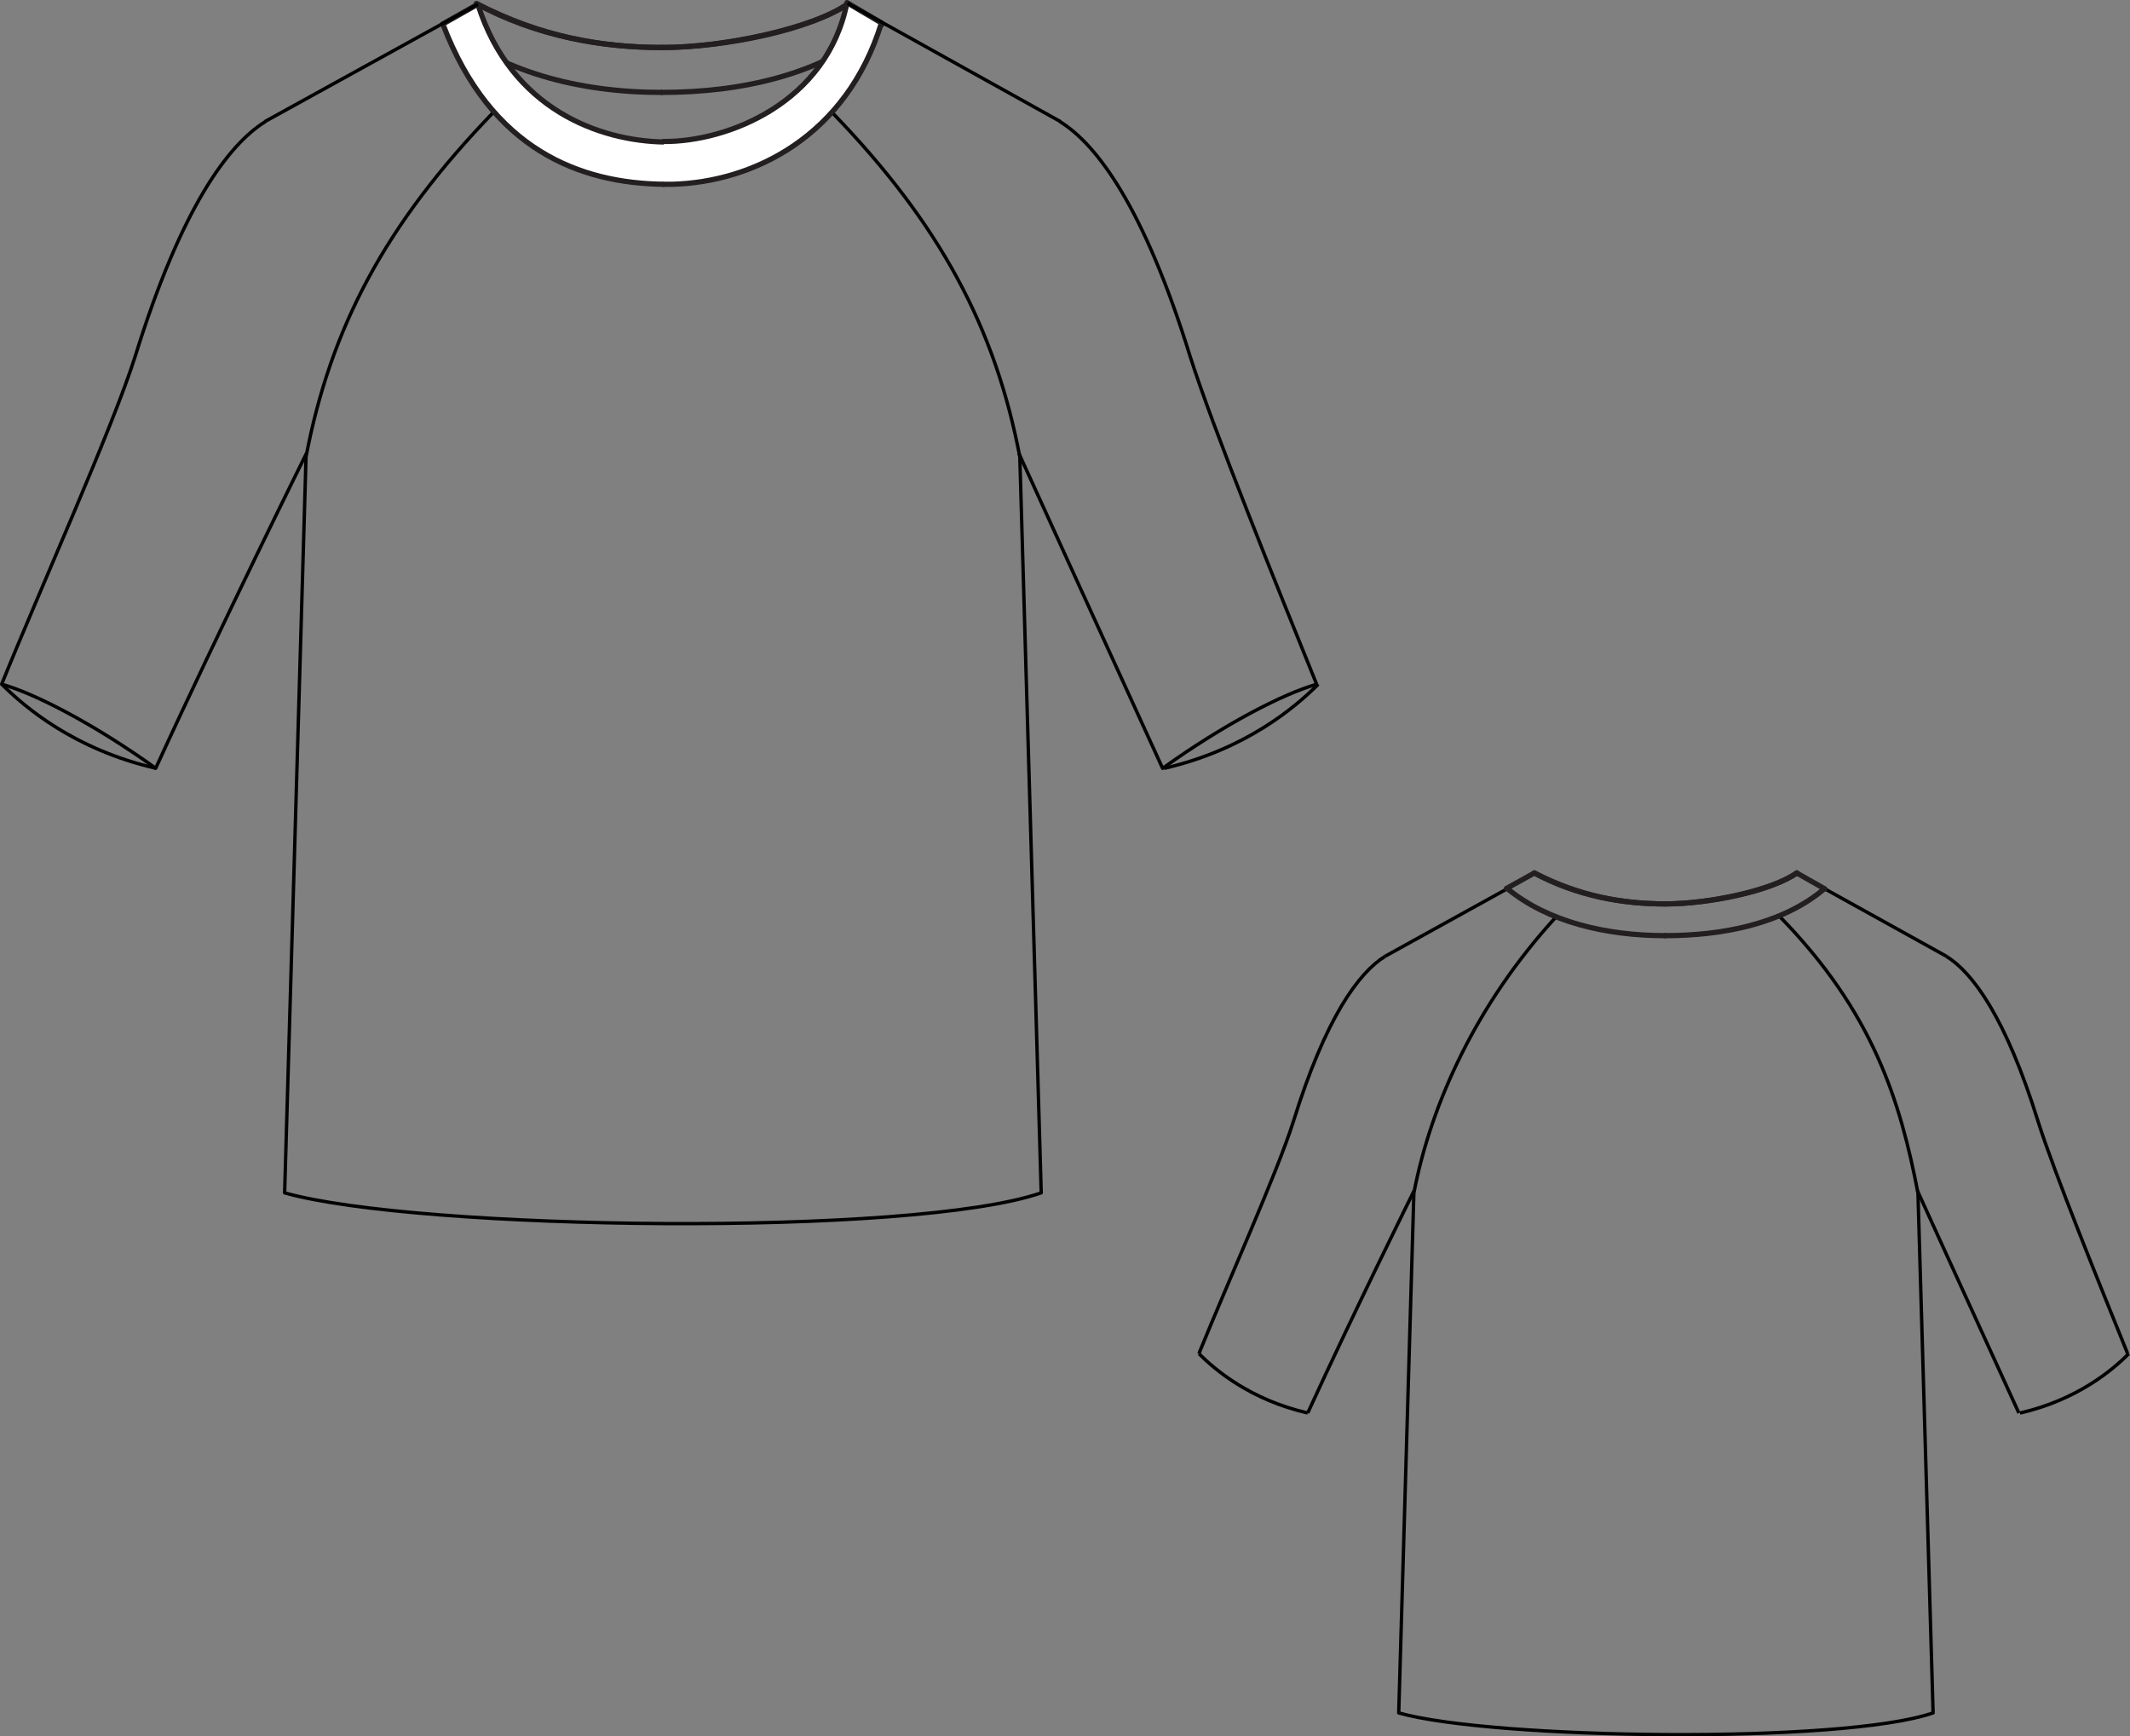 
<svg id="Layer_1" xmlns="http://www.w3.org/2000/svg" viewBox="0 0 407.93 332.6"><rect x="0" y="0" width="407.93" height="332.6" fill="#808080" stroke="none"/><path d="m94.51,21.5c-20.7,21.4-31.2,41.3-35.9,66l-4.1,141c25.4,7.2,120.3,8.5,144.9,0l-4.1-141h0c-4.7-24.6-15.2-44.5-35.8-65.8" style="fill:none; stroke:#020202; stroke-linejoin:round; stroke-width:.65px;"/><path id="Bodice" d="m58.71,86.8s-16.49,33.26-28.89,60.36c-11.7-8.4-23.1-14.3-29.5-16.1,7.6-18.8,21.19-48.96,25.59-62.86,8.8-28.4,17.8-40.5,24.9-44.9" style="fill:none; stroke:#020202; stroke-linejoin:round; stroke-width:.65px;"/><path id="Bodice-2" d="m195.11,86.8s15.15,33.28,27.55,60.38c11.7-8.4,23.1-14.3,29.5-16.1-7.6-18.8-19.85-48.98-24.25-62.88-8.8-28.4-17.8-40.5-24.9-44.9h0" style="fill:none; stroke:#020202; stroke-linejoin:round; stroke-width:.65px;"/><path id="Bodice-3" d="m252.46,131.08c-4.4,4.4-13.9,12.5-29.5,16.1" style="fill:none; stroke:#020202; stroke-linejoin:round; stroke-width:.65px;"/><path id="Bodice-4" d="m.33,131.06c4.4,4.4,13.9,12.5,29.5,16.1" style="fill:none; stroke:#020202; stroke-linejoin:round; stroke-width:.65px;"/><path id="back-neckline-neck-right" d="m126.91,9.1c11.9,0,29.1-3.8,35.6-8.4h0" style="fill:none; stroke:#231f20; stroke-linecap:round; stroke-linejoin:round;"/><path id="back-neckline-neck-left" d="m91.31.7c12.2,6.3,23.8,8.4,35.6,8.4" style="fill:none; stroke:#231f20; stroke-linecap:round; stroke-linejoin:round;"/><path id="back-collar-bottom-left" d="m84.81,4.6h0c11,9.1,25.9,13.1,41.9,13.1" style="fill:none; stroke:#231f20; stroke-linecap:round; stroke-linejoin:round;"/><path id="back-collar-bottom-right" d="m126.71,17.7c15.2,0,30.6-3.3,42.2-13" style="fill:none; stroke:#231f20; stroke-linecap:round; stroke-linejoin:round;"/><path id="back-collar-top-left" d="m126.71,9.1c-11.7,0-24-2.2-35.5-8.4" style="fill:none; stroke:#231f20; stroke-linecap:round; stroke-linejoin:round;"/><path id="back-collar-top-right" d="m162.41.7c-7.1,5-23.7,8.4-35.7,8.4" style="fill:none; stroke:#231f20; stroke-linecap:round; stroke-linejoin:round;"/><path id="front-collar-bottom-left" d="m127.11,35.3c-15.9-.2-33.1-6.5-42.3-30.7l6.7-3.8c6.4,20.2,23.4,26.2,35.7,26.4" style="fill:#fff; stroke:#231f20; stroke-linecap:round; stroke-linejoin:round;"/><path id="front-collar-bottom-right" d="m127.11,35.3h1.6c15.6-.4,33.4-9.2,40.1-30.9l-6.6-3.9c-3.8,19.2-22.9,26.7-35.1,26.6" style="fill:#fff; stroke:#231f20; stroke-linecap:round; stroke-linejoin:round;"/><line id="front-neckline-shoulder-left" x1="50.71" y1="23.3" x2="91.51" y2=".8" style="fill:none; stroke:#020202; stroke-linejoin:round; stroke-width:.65px;"/><line id="front-neckline-shoulder-right" x1="162.31" y1=".6" x2="203.11" y2="23.3" style="fill:none; stroke:#020202; stroke-linejoin:round; stroke-width:.65px;"/><path d="m297.83,175.84c-14.83,16.24-23.73,35.31-27.05,52.69l-2.9,99.59c17.94,5.09,84.97,6,102.34,0l-2.9-99.59h0c-3.39-17.66-8.62-34.68-26.42-52.9" style="fill:none; stroke:#020202; stroke-linejoin:round; stroke-width:.65px;"/><path id="Bodice-5" d="m288.51,170.33l-23.24,12.85" style="fill:none; stroke:#020202; stroke-linejoin:round; stroke-width:.65px;"/><path id="Bodice-6" d="m372.77,183.18h0l-23.17-12.85" style="fill:none; stroke:#020202; stroke-linejoin:round; stroke-width:.65px;"/><path id="back-neckline-neck-right-2" d="m319.02,173.15c8.4,0,20.55-2.68,25.14-5.93h0" style="fill:none; stroke:#231f20; stroke-linecap:round; stroke-linejoin:round;"/><path id="back-neckline-neck-left-2" d="m293.87,167.22c8.62,4.45,16.81,5.93,25.14,5.93" style="fill:none; stroke:#231f20; stroke-linecap:round; stroke-linejoin:round;"/><line id="back-collar-side-left" x1="293.87" y1="167.22" x2="288.51" y2="170.19" style="fill:none; stroke:#231f20; stroke-linecap:round; stroke-linejoin:round;"/><line id="back-collar-side-right" x1="349.46" y1="170.26" x2="344.09" y2="167.22" style="fill:none; stroke:#231f20; stroke-linecap:round; stroke-linejoin:round;"/><path id="back-collar-bottom-left-2" d="m288.65,170.19h0c7.77,6.43,19,9.04,30.23,9.04" style="fill:none; stroke:#231f20; stroke-linecap:round; stroke-linejoin:round;"/><path id="back-collar-bottom-right-2" d="m318.88,179.23c10.74,0,22.39-2.12,30.51-8.97" style="fill:none; stroke:#231f20; stroke-linecap:round; stroke-linejoin:round;"/><path id="back-collar-top-left-2" d="m318.88,173.15c-8.26,0-16.95-1.55-25.07-5.93" style="fill:none; stroke:#231f20; stroke-linecap:round; stroke-linejoin:round;"/><path id="back-collar-top-right-2" d="m344.09,167.22c-5.01,3.53-16.74,5.93-25.21,5.93" style="fill:none; stroke:#231f20; stroke-linecap:round; stroke-linejoin:round;"/><path id="Bodice-7" d="m229.61,259.3c5.37-13.28,14.96-34.58,18.07-44.4,6.22-20.06,12.57-28.6,17.59-31.71" style="fill:none; stroke:#020202; stroke-linejoin:round; stroke-width:.65px;"/><path id="Bodice-8" d="m270.85,228.03s-11.64,23.49-20.4,42.64" style="fill:none; stroke:#020202; stroke-linejoin:round; stroke-width:.65px;"/><path id="Bodice-9" d="m407.48,259.31c-5.37-13.28-14.02-34.59-17.13-44.41-6.22-20.06-12.57-28.6-17.59-31.71h0" style="fill:none; stroke:#020202; stroke-linejoin:round; stroke-width:.65px;"/><path id="Bodice-10" d="m367.19,228.03s10.7,23.51,19.46,42.65" style="fill:none; stroke:#020202; stroke-linejoin:round; stroke-width:.65px;"/><path id="Bodice-11" d="m407.7,259.31c-3.11,3.11-9.82,8.83-20.84,11.37" style="fill:none; stroke:#020202; stroke-linejoin:round; stroke-width:.65px;"/><path id="Bodice-12" d="m229.61,259.3c3.11,3.11,9.82,8.83,20.84,11.37" style="fill:none; stroke:#020202; stroke-linejoin:round; stroke-width:.65px;"/></svg>